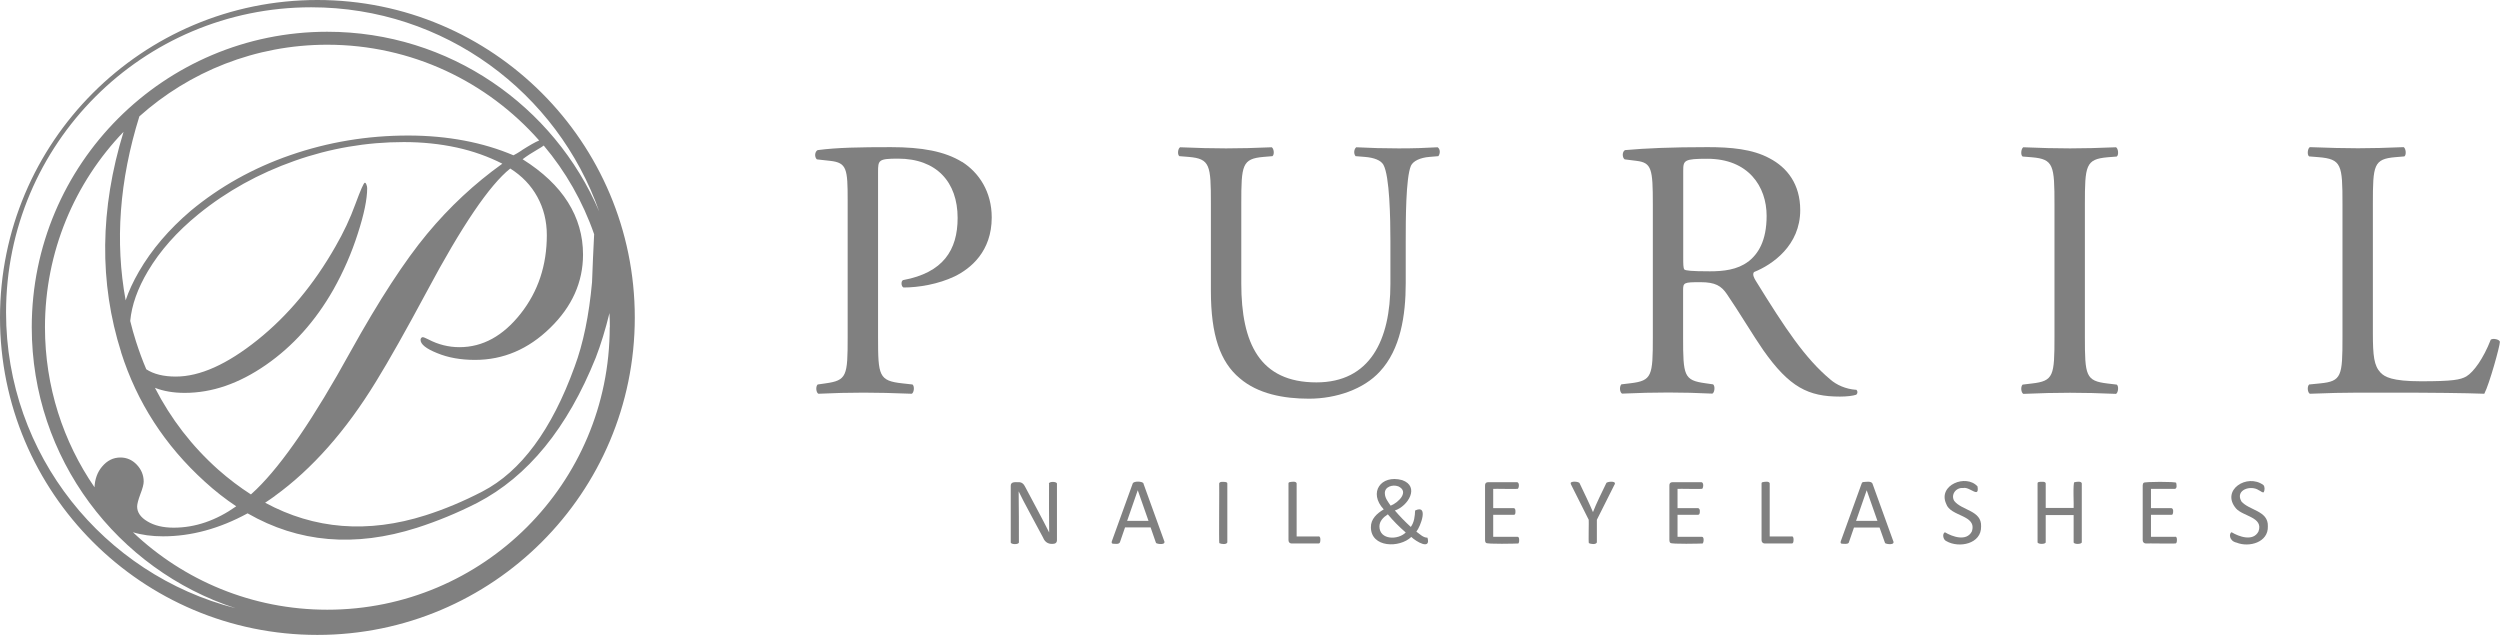 <?xml version="1.0" encoding="UTF-8"?>
<svg id="Layer_2" data-name="Layer 2" xmlns="http://www.w3.org/2000/svg" viewBox="0 0 202.35 51.38">
  <g id="Action">
    <g>
      <path d="M84.91,39.14c0,.88-.01,3.11.01,3.96h0c-.47-.96-1.42-2.7-1.93-3.67-.12-.25-.28-.42-.57-.4-.22,0-.62-.06-.61.29v4.59c.03.17.63.18.66,0,0-.82,0-3.35-.02-4.14h0c.3.67,1.63,3.07,1.98,3.75.16.42.52.57.93.48.12-.03.19-.14.19-.27v-4.59c-.04-.18-.62-.18-.66,0Z" fill="gray" stroke-width="0"/>
      <path d="M92.56,39.14c-.06-.2-.82-.22-.88,0l-1.67,4.62c-.05.12-.06.24.09.25.16,0,.48.07.55-.13l.41-1.19h2.07l.42,1.21s.02.04.03.06c.16.09.83.17.64-.2,0,0-1.67-4.62-1.67-4.62ZM91.23,42.16l.86-2.48h0l.87,2.48h-1.73Z" fill="gray" stroke-width="0"/>
      <path d="M99.17,39.01c-.14,0-.45-.06-.49.12.02.05-.03,4.78.01,4.83.14.08.59.14.65-.06v-4.77c0-.09-.09-.1-.17-.12Z" fill="gray" stroke-width="0"/>
      <path d="M106.73,43.42h-1.78v-4.3c-.05-.2-.44-.12-.59-.09-.04.02-.07.04-.07.09,0,0,0,4.6,0,4.6,0,.17.1.26.24.27h2.2c.14-.01.13-.17.14-.29,0-.11,0-.27-.14-.29Z" fill="gray" stroke-width="0"/>
      <path d="M114.64,43.03c.34-.41,1.02-2.24-.1-1.71-.02.46-.07.95-.35,1.33-.45-.41-.9-.87-1.29-1.33,1.08-.36,2.04-1.95.59-2.46-1.72-.47-2.76,1.01-1.49,2.37-.56.33-1.05.78-1.04,1.45.01,1.66,2.33,1.69,3.27.78.38.37,1.61,1.1,1.31.06-.35,0-.59-.27-.9-.49ZM113.17,39.36c.93.43.02,1.32-.61,1.57-.21-.31-.46-.61-.47-.99-.03-.55.64-.74,1.07-.58ZM111.65,42.62c0-.44.31-.75.68-.99.43.52.93,1.02,1.45,1.47-.62.62-2.12.62-2.13-.49Z" fill="gray" stroke-width="0"/>
      <path d="M122.83,43.45h-1.97v-1.78s1.67,0,1.67,0c.13,0,.13-.15.13-.26,0-.11,0-.26-.13-.28h-1.67v-1.56c.07-.02,1.93.03,2-.01.1-.11.13-.5-.06-.53h-2.36c-.15,0-.25.09-.24.27v4.43c0,.1.03.17.08.21.05.12,2.49.06,2.61.05.02-.01.03-.03.04-.06.03-.05.03-.13.03-.2,0-.12,0-.27-.13-.28Z" fill="gray" stroke-width="0"/>
      <path d="M130.03,39.07c-.29.6-.86,1.75-1.09,2.37h-.01c-.24-.59-.79-1.72-1.07-2.31-.03-.17-.76-.21-.73-.01,0,.03.02.08.05.14l1.41,2.81c.02.1-.03,1.77.01,1.89.15.08.58.14.65-.06v-1.83s1.41-2.81,1.41-2.81c.25-.35-.46-.3-.62-.19Z" fill="gray" stroke-width="0"/>
      <path d="M137.75,43.45h-1.97v-1.78h1.67s.07-.02.1-.06c.05-.12.08-.44-.1-.48h-1.67v-1.56c.06-.02,1.94.03,2-.01.1-.11.13-.5-.06-.53h-2.36c-.15,0-.25.09-.24.27v4.43c0,.1.03.17.08.21.05.12,2.49.06,2.61.05.02-.01.03-.03.04-.06.03-.05.03-.13.04-.2,0-.12,0-.27-.14-.28Z" fill="gray" stroke-width="0"/>
      <path d="M145.02,43.42h-1.78v-4.3c-.05-.2-.44-.12-.59-.09-.05.02-.07.04-.07.09v4.6c0,.17.11.26.25.27h2.2c.14-.01.13-.17.14-.29,0-.11,0-.28-.14-.29Z" fill="gray" stroke-width="0"/>
      <path d="M151.56,39.14c-.12-.23-.55-.13-.77-.12-.06.02-.09.05-.11.12l-1.67,4.62c-.05.12-.06.24.09.25.14,0,.41.05.52-.06.01-.02.03-.03.03-.06l.41-1.19h2.07l.43,1.21s.02.04.03.06c.16.09.83.17.64-.2,0,0-1.67-4.62-1.67-4.62ZM150.23,42.16l.86-2.48h0l.87,2.48h-1.73Z" fill="gray" stroke-width="0"/>
      <path d="M158.18,40.55c-.31-.5.13-1.11.72-1.05.54-.13,1.32.89,1.16-.13-.93-1.03-3.22-.11-2.54,1.4.34,1.07,2.53.88,2.08,2.25-.44.83-1.58.42-2.18.06-.24.13-.14.62.12.72,1.02.59,2.85.23,2.81-1.2.05-1.29-1.55-1.27-2.17-2.05Z" fill="gray" stroke-width="0"/>
      <path d="M167.91,39.03c-.15-.05-.04,2.03-.07,2.08h-2.26v-1.99c-.04-.18-.35-.11-.49-.12-.09.02-.17.02-.17.12v4.77c.01.17.65.18.66,0v-2.2h2.26s0,2.2,0,2.2c0,.18.65.18.66,0v-4.77c-.05-.2-.44-.12-.59-.09Z" fill="gray" stroke-width="0"/>
      <path d="M176.07,43.45h-1.97v-1.78s1.66,0,1.66,0c.05,0,.08-.02.1-.06.05-.13.08-.44-.1-.48h-1.66v-1.56h1.94c.19-.04.13-.35.1-.49.01-.11-2.65-.1-2.63,0-.05.04-.08.11-.08.21v4.43c0,.17.11.26.25.27.05-.02,2.4.03,2.44-.01.07-.06.08-.16.08-.26,0-.12,0-.27-.13-.28Z" fill="gray" stroke-width="0"/>
      <path d="M181.4,40.55c-.48-.91.79-1.31,1.43-.87.14.05.28.22.4.16.08-.16.1-.44-.03-.58-1.31-.97-3.47.41-2.22,1.89.56.65,2.25.7,1.82,1.87-.43.83-1.58.42-2.17.06-.23.08-.22.71.4.84,1.01.41,2.58-.02,2.53-1.32.05-1.29-1.55-1.27-2.17-2.05Z" fill="gray" stroke-width="0"/>
      <path d="M25.69,0C11.5,0,0,11.5,0,25.7s11.5,25.69,25.69,25.69,25.69-11.5,25.69-25.69S39.88,0,25.69,0ZM49.35,26.49c0,12.63-10.23,22.86-22.86,22.86-6.09,0-11.63-2.38-15.73-6.27.72.22,1.53.33,2.44.33,2.28,0,4.56-.62,6.84-1.86,4.12,2.37,8.68,2.77,13.7,1.17,1.65-.53,3.28-1.2,4.89-2.02,4.1-2.13,7.3-6.05,9.59-11.75.41-1.06.78-2.27,1.11-3.61.02.38.03.77.03,1.16ZM29.66,14.93c-.04-.09-.08-.14-.13-.14-.09,0-.34.58-.77,1.74-.42,1.16-.96,2.3-1.6,3.41-1.75,3.08-3.86,5.61-6.32,7.58-2.46,1.97-4.66,2.96-6.61,2.96-1,0-1.8-.2-2.39-.59-.31-.72-.58-1.47-.83-2.24-.18-.55-.33-1.11-.47-1.67.12-1.29.6-2.63,1.43-4.03.98-1.65,2.34-3.19,4.1-4.62,2.29-1.86,4.88-3.29,7.77-4.31,2.88-1.02,5.84-1.52,8.84-1.52,1.52,0,2.94.15,4.28.44,1.33.29,2.56.73,3.7,1.31-2.25,1.61-4.28,3.5-6.09,5.68-1.81,2.18-3.88,5.35-6.2,9.53-2.95,5.36-5.49,9.08-7.61,11.14-.15.14-.3.28-.45.42-.9-.58-1.78-1.24-2.65-2.01-2.13-1.9-3.83-4.11-5.12-6.62.69.27,1.49.41,2.41.41,2.21,0,4.39-.75,6.57-2.26,2.18-1.51,4-3.53,5.46-6.09.82-1.46,1.48-2.97,1.98-4.54.51-1.57.76-2.79.76-3.68,0-.1-.02-.2-.07-.3ZM22.25,40.14c3.01-2.18,5.74-5.26,8.18-9.25,1.06-1.72,2.43-4.15,4.12-7.3,2.82-5.29,5.07-8.61,6.75-9.95.95.6,1.68,1.36,2.19,2.29.51.93.77,1.96.77,3.1,0,2.44-.7,4.56-2.12,6.36-1.42,1.8-3.07,2.71-4.95,2.71-.88,0-1.72-.21-2.52-.63-.24-.12-.39-.18-.46-.18-.04,0-.08.02-.12.07-.04.04-.05.1-.05.15,0,.35.44.71,1.34,1.07.89.37,1.91.55,3.07.55,2.28,0,4.31-.86,6.08-2.59,1.77-1.72,2.66-3.7,2.66-5.94,0-1.53-.41-2.94-1.22-4.23-.81-1.29-2.03-2.45-3.67-3.48.34-.26.75-.53,1.24-.81.2-.11.35-.21.47-.3,1.77,2.1,3.16,4.53,4.08,7.18-.07,1.29-.12,2.58-.17,3.88-.24,2.67-.71,4.96-1.41,6.84-1.85,5.11-4.34,8.48-7.46,10.1-1.56.81-3.1,1.45-4.61,1.93-4.66,1.48-8.99,1.14-12.98-1.02.27-.18.54-.36.8-.55ZM42.22,12.18c-.28.18-.49.31-.66.39-1.23-.52-2.55-.92-3.98-1.19-1.43-.27-2.94-.41-4.55-.41-3.3,0-6.47.53-9.51,1.58-3.04,1.05-5.73,2.56-8.08,4.51-1.77,1.51-3.17,3.15-4.2,4.93-.46.8-.82,1.57-1.07,2.32-.87-4.73-.51-9.7,1.11-14.89,4.04-3.61,9.37-5.8,15.21-5.8,6.83,0,12.96,3,17.15,7.75-.32.13-.79.4-1.42.8ZM9.8,28.51c1.29,4.06,3.55,7.55,6.77,10.47.83.76,1.68,1.42,2.55,2-1.63,1.15-3.32,1.73-5.06,1.73-.86,0-1.57-.17-2.13-.51-.56-.33-.83-.74-.83-1.2,0-.2.09-.54.26-1,.18-.46.27-.8.27-1.02,0-.52-.19-.98-.56-1.37-.37-.39-.82-.58-1.32-.58-.59,0-1.08.25-1.49.74-.38.45-.58,1.01-.61,1.67-2.53-3.68-4.01-8.14-4.01-12.95,0-6.14,2.42-11.72,6.36-15.82-1.92,6.26-1.98,12.21-.19,17.85ZM26.49,2.57C13.28,2.57,2.57,13.28,2.57,26.49c0,10.62,6.92,19.62,16.5,22.74C8.39,46.5.49,36.82.49,25.29.49,11.65,11.55.59,25.19.59c10.78,0,19.93,6.9,23.31,16.53-3.65-8.55-12.13-14.55-22.01-14.55Z" fill="gray" stroke-width="0"/>
      <path d="M77.87,13.11c-1.41-.87-3.27-1.2-5.76-1.2s-4.35.03-5.93.24c-.24.12-.27.57-.06.75l1.08.12c1.35.15,1.41.66,1.41,3.21v11.06c0,3.14-.06,3.5-1.8,3.74l-.63.09c-.18.18-.12.66.06.75,1.32-.06,2.4-.09,3.66-.09s2.19.03,3.9.09c.18-.09.24-.6.06-.75l-.81-.09c-1.92-.21-1.98-.6-1.98-3.74v-13.37c0-.96.03-1.08,1.62-1.08,3.11,0,4.82,1.89,4.82,4.8,0,2.6-1.17,4.43-4.41,5.03-.18.06-.18.51.03.6,1.23,0,2.82-.27,4.14-.9,1.29-.63,3-2.01,3-4.77,0-2.07-1.02-3.62-2.4-4.5Z" fill="gray" stroke-width="0"/>
      <path d="M113.2,12.01c-1.17,0-2.28-.03-3.42-.09-.18.12-.24.51-.06.72l.75.06c.75.06,1.29.27,1.5.63.51.9.57,4.35.57,6.2v3.45c0,4.55-1.65,7.97-5.99,7.97-4.59,0-6.08-3.17-6.08-8v-6.47c0-3.12.06-3.63,1.8-3.78l.72-.06c.18-.12.12-.63-.06-.72-1.47.06-2.46.09-3.69.09s-2.22-.03-3.72-.09c-.18.09-.24.6-.06.72l.75.06c1.74.15,1.8.66,1.8,3.78v7.07c0,3.57.75,5.75,2.34,7.07,1.47,1.26,3.54,1.65,5.6,1.65,2.22,0,4.44-.78,5.73-2.19,1.68-1.8,2.1-4.55,2.1-7.16v-3.39c0-1.68,0-5.12.42-6.11.18-.39.75-.66,1.5-.72l.72-.06c.15-.18.18-.57-.06-.72-1.08.06-1.89.09-3.15.09Z" fill="gray" stroke-width="0"/>
      <path d="M150.21,31.55c-.81-.06-1.56-.39-2.07-.84-2.04-1.71-3.63-4.1-6.02-7.97-.15-.24-.3-.54-.15-.72,1.5-.6,3.74-2.16,3.74-5.01,0-2.1-1.05-3.45-2.49-4.2-1.38-.75-3.15-.9-5.01-.9-2.94,0-5,.09-6.68.24-.24.12-.24.6-.03.75l.96.12c1.23.15,1.32.66,1.32,3.5v10.76c0,3.14-.06,3.53-1.8,3.74l-.75.09c-.18.21-.12.66.06.75,1.41-.06,2.49-.09,3.74-.09s2.22.03,3.57.09c.18-.09.24-.6.06-.75l-.63-.09c-1.74-.24-1.8-.6-1.8-3.74v-3.78c0-.63.06-.66,1.41-.66,1.2,0,1.68.3,2.13.96.93,1.35,2.16,3.41,2.94,4.53,2.13,3.03,3.66,3.77,6.21,3.77.57,0,1.05-.06,1.32-.15.15-.12.12-.36-.03-.42ZM141.49,21.18c-.87.66-2.01.78-3.09.78-1.53,0-1.98-.06-2.07-.15-.09-.12-.09-.45-.09-.99v-7.01c0-.84.09-.96,1.95-.96,3.33,0,4.8,2.25,4.8,4.62,0,2.04-.69,3.09-1.5,3.72Z" fill="gray" stroke-width="0"/>
      <path d="M170.58,12.73l.75-.06c.18-.12.12-.66-.06-.75-1.5.06-2.52.09-3.72.09-1.26,0-2.28-.03-3.78-.09-.18.09-.24.63-.06.75l.75.06c1.77.15,1.83.66,1.83,3.84v10.67c0,3.18-.06,3.6-1.83,3.8l-.75.09c-.18.18-.12.66.06.75,1.5-.06,2.52-.09,3.78-.09s2.22.03,3.72.09c.18-.09.24-.63.06-.75l-.75-.09c-1.77-.21-1.83-.63-1.83-3.8v-10.67c0-3.18.06-3.68,1.83-3.84Z" fill="gray" stroke-width="0"/>
      <path d="M201.6,27.5c-.6,1.53-1.38,2.61-1.98,2.97-.48.27-1.11.39-3.66.39-2.37,0-2.94-.36-3.27-.69-.54-.57-.63-1.35-.63-3.24v-10.43c0-3.15.06-3.63,1.83-3.78l.72-.06c.18-.12.12-.66-.06-.75-1.5.06-2.52.09-3.69.09s-2.22-.03-3.9-.09c-.18.09-.24.63-.06.75l.75.06c1.89.15,1.95.63,1.95,3.78v10.79c0,3.14-.06,3.57-1.8,3.74l-.9.09c-.18.18-.12.66.06.75,1.68-.06,2.64-.09,3.9-.09h2.76c3.09,0,5.94.03,7.46.09.42-.81,1.26-3.86,1.26-4.19,0-.21-.57-.33-.75-.18Z" fill="gray" stroke-width="0"/>
    </g>
  </g>
</svg>